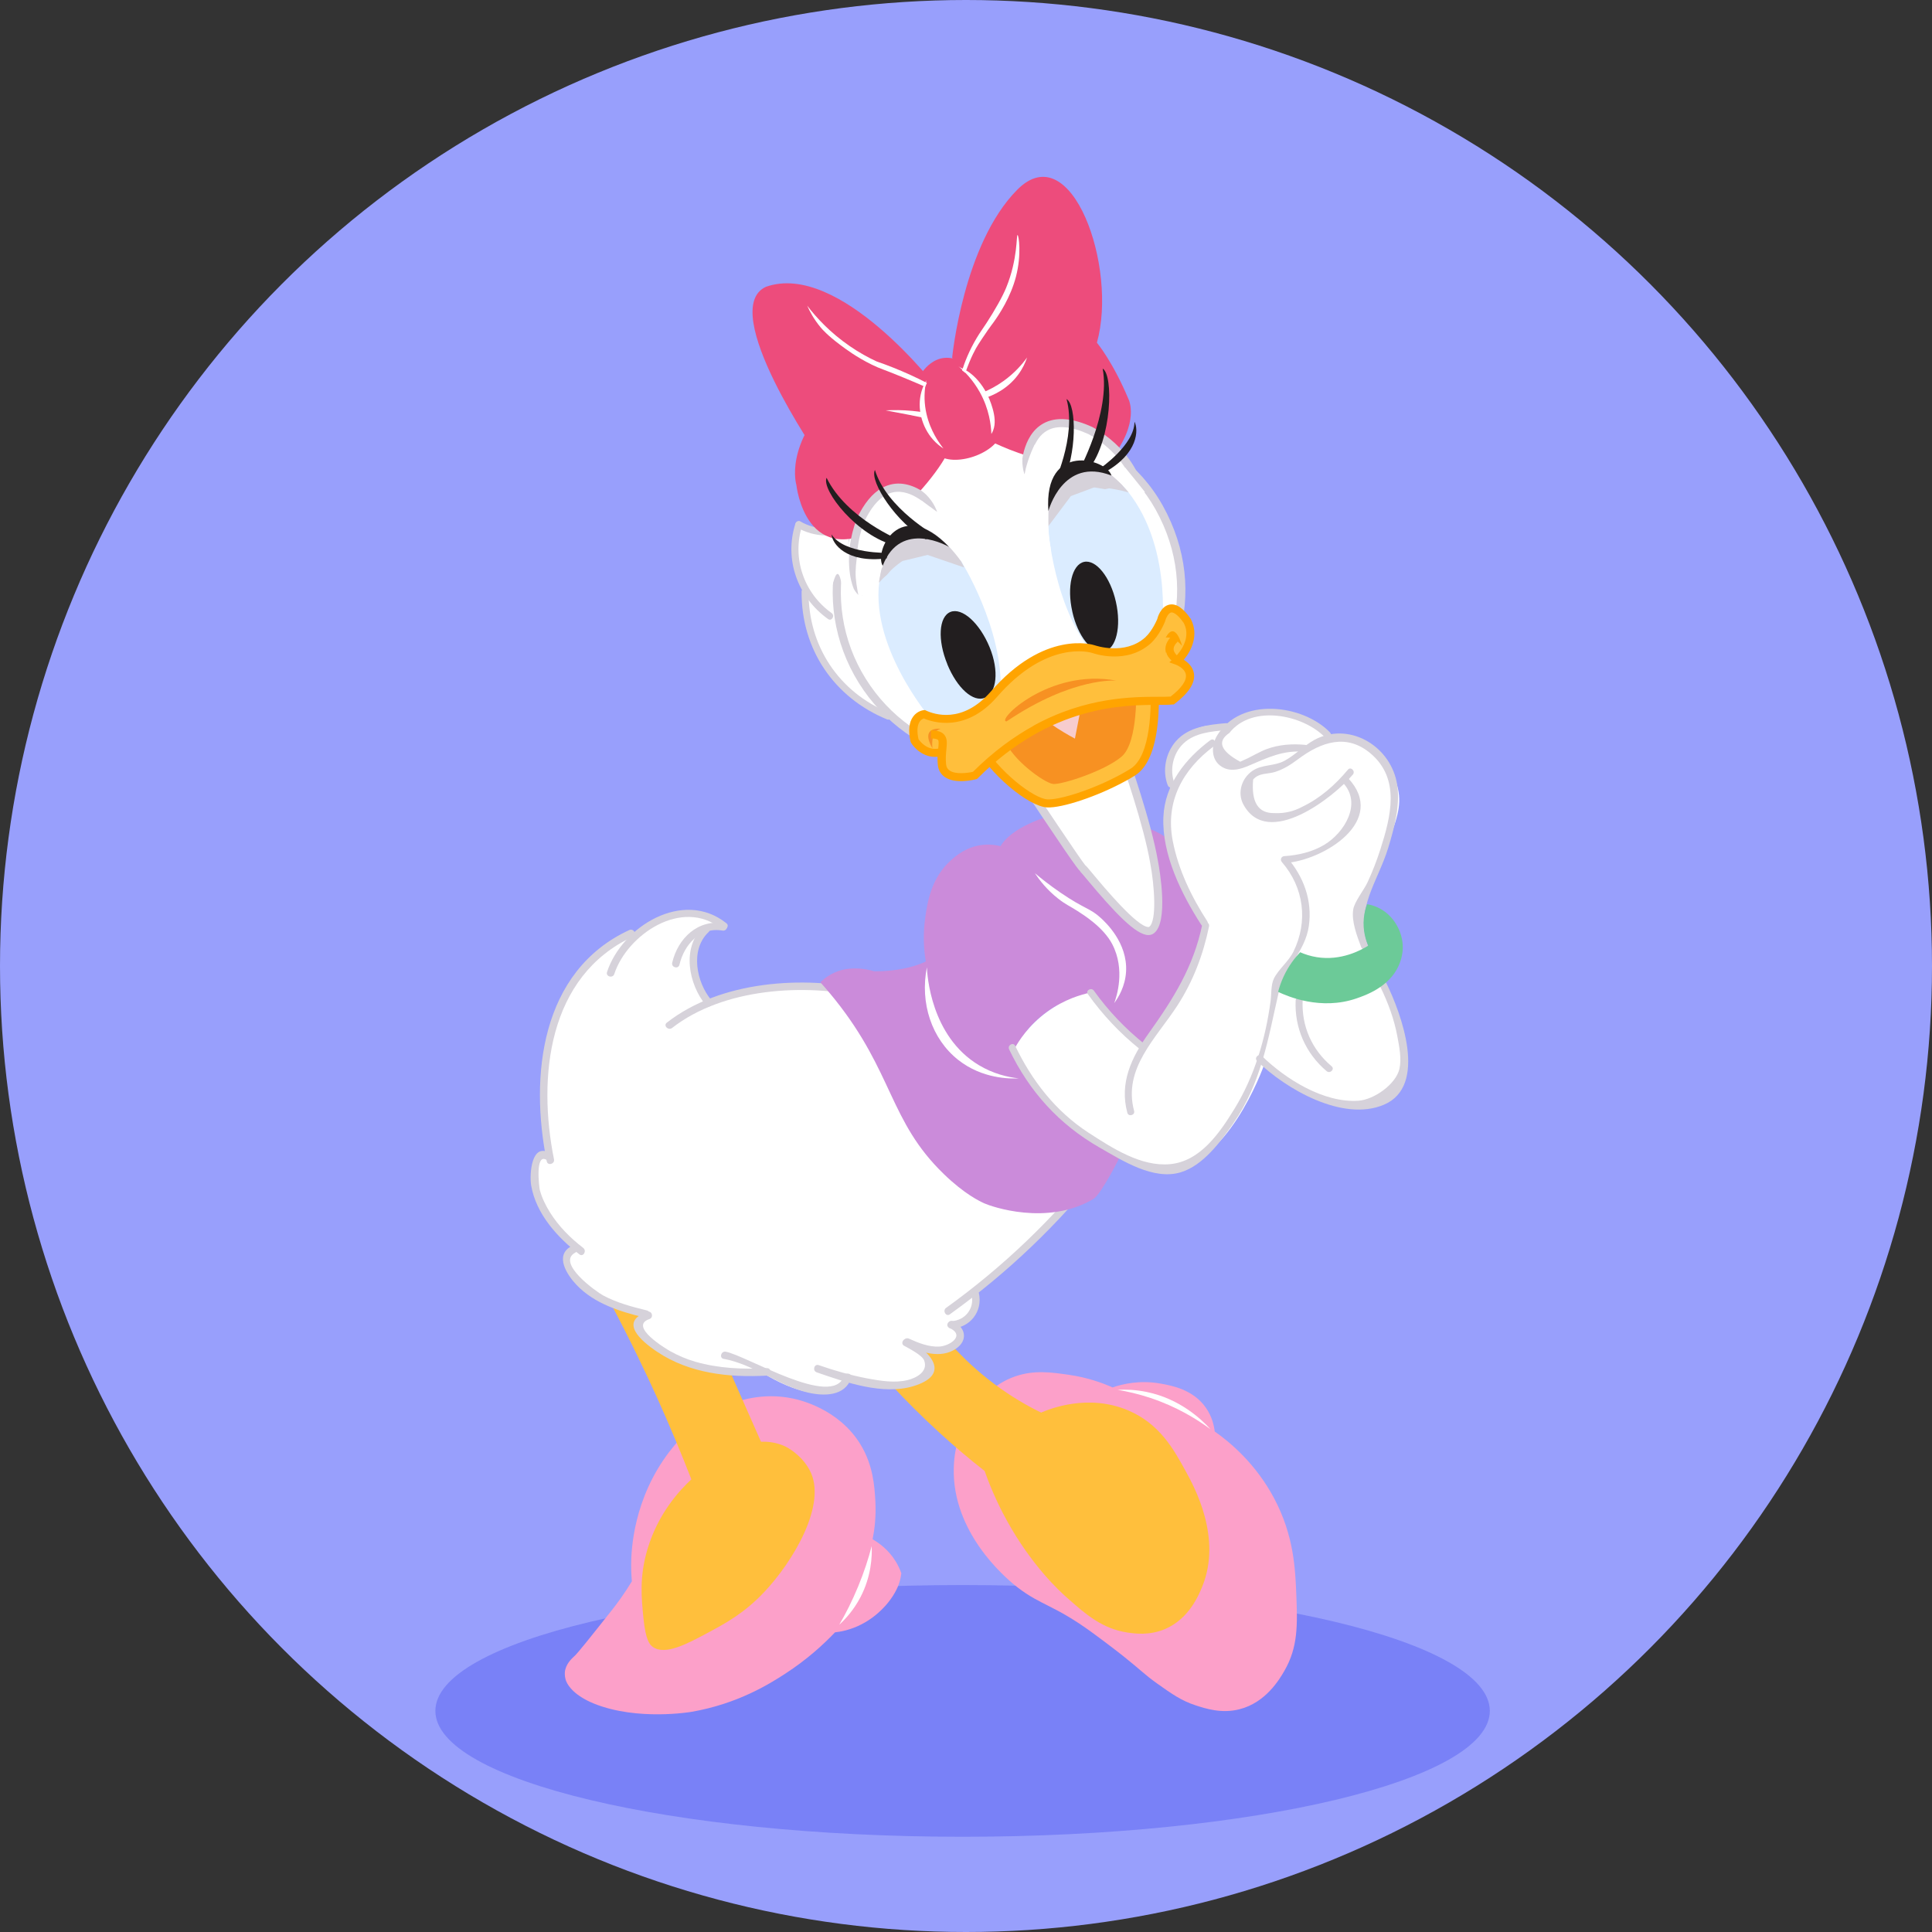 <svg width="240" height="240" viewBox="0 0 240 240" fill="none" xmlns="http://www.w3.org/2000/svg">
<rect x="0" y="0" width="240" height="240" fill="#333333" stroke="none"/>
<circle cx="120" cy="120" r="120" fill="#989FFC"/>
<path d="M119.577 228.169C83.411 228.169 54.084 221.167 54.084 212.535C54.084 203.903 83.411 196.901 119.577 196.901C155.744 196.901 185.07 203.903 185.07 212.535C185.07 221.167 155.744 228.169 119.577 228.169Z" fill="#5A64F2" fill-opacity="0.5"/>
<g clip-path="url(#clip0_4539_85394)">
<path d="M110.309 88.95C108.827 88.438 106.457 87.38 104.322 85.182C99.909 80.635 99.968 74.791 100.014 73.494C99.609 72.632 99.119 71.335 98.923 69.7C98.688 67.761 98.969 66.159 99.224 65.16C100.014 65.536 101.365 66.055 103.095 66.094C105.85 66.159 107.854 64.978 108.625 64.473C108.044 64.778 107.064 65.413 106.372 66.574C104.766 69.285 106.255 72.314 106.392 72.58C107.698 78.034 109.003 83.489 110.316 88.943L110.309 88.95Z" fill="white"/>
<path d="M132.748 148.891C129.869 152.348 126.533 155.818 122.648 159.139C122.126 159.586 121.597 160.027 121.075 160.455C121.16 160.715 121.454 161.746 120.938 162.855C120.252 164.321 118.738 164.677 118.555 164.716C118.816 164.891 119.306 165.281 119.332 165.806C119.378 166.87 117.465 167.557 117.256 167.635C115.826 168.147 114.475 167.797 113.796 167.557C114.135 167.674 115.134 168.076 115.343 168.9C115.689 170.242 113.626 171.578 113.358 171.747C110.329 173.654 105.994 171.442 105.289 171.072C105.087 171.604 104.812 171.98 104.525 172.246C102.756 173.861 98.786 173.089 94.602 170.456C92.473 170.599 90.038 170.502 87.42 169.905C86.069 169.6 79.579 168.115 79.436 165.488C79.39 164.71 79.912 163.996 80.552 163.413C79.096 163.289 76.746 162.861 74.441 161.337C74.213 161.188 72.222 159.839 71.034 157.55C70.42 156.356 70.498 155.844 70.694 155.545C70.942 155.176 71.425 155.078 71.719 155.046C69.525 153.347 68.305 151.537 67.658 150.396C67.188 149.566 66.411 147.996 66.333 145.979C66.261 144.234 66.783 143.806 66.96 143.683C67.482 143.313 68.174 143.443 68.487 143.521C68.089 141.874 67.619 139.402 67.567 136.374C67.495 132.592 67.404 127.644 70.4 123.039C73.083 118.914 77.027 116.923 79.41 116.008C79.782 115.561 81.336 113.777 84.038 113.369C87.251 112.889 89.555 114.724 89.914 115.023C89.176 115.172 88.439 115.314 87.701 115.464C87.224 116.015 86.663 116.851 86.363 117.961C85.449 121.314 87.734 124.187 88.053 124.57C89.614 124.051 91.396 123.564 93.394 123.201C97.187 122.52 100.543 122.501 103.187 122.708C113.045 131.438 122.91 140.168 132.768 148.898L132.748 148.891Z" fill="white"/>
<path d="M115.173 120.419C115.173 120.562 115.16 123.396 117.484 124.823C119.038 125.776 120.657 125.484 121.055 125.4C120.311 125.212 118.992 124.784 117.68 123.72C116.198 122.527 115.486 121.139 115.173 120.419Z" fill="white"/>
<path d="M118.783 179.822C118.698 180.192 118.352 181.755 118.522 183.889C119.142 191.477 125.599 196.575 126.395 197.184C129.418 199.5 130.939 199.344 135.744 202.853C137.925 204.448 139.485 205.687 139.485 205.687C141.875 207.594 142.136 207.983 143.716 209.112C145.57 210.428 146.745 211.265 148.54 211.849C149.781 212.251 151.739 212.893 153.952 212.335C157.269 211.505 158.979 208.547 159.56 207.542C161.251 204.611 161.18 201.835 161.036 198.157C160.905 194.895 160.742 190.77 158.281 186.133C156.022 181.878 152.914 179.245 150.897 177.824C150.812 177.104 150.571 175.982 149.813 174.893C148.22 172.59 145.524 172.11 144.107 171.864C141.568 171.416 139.439 171.929 138.205 172.35C136.965 171.799 135.117 171.118 132.793 170.787C130.6 170.47 128.458 170.165 126.101 170.982C120.493 172.934 118.861 179.478 118.783 179.822Z" fill="#FCA0C9"/>
<path d="M86.65 176.689C85.031 178.045 83.901 179.361 83.164 180.321C78.679 186.178 78.417 192.521 78.404 194.337C78.404 195.232 78.45 195.965 78.489 196.445C77.549 197.995 76.661 199.188 76.028 199.993C73.208 203.553 71.791 205.337 71.353 205.732C71.06 206.005 70.25 206.705 70.165 207.756C70.165 207.756 70.133 208.165 70.25 208.599C70.498 209.501 71.562 210.733 73.821 211.641C79.214 213.801 85.886 212.653 85.886 212.653C91.677 211.654 95.646 209.144 97.526 207.925C100.321 206.115 102.364 204.208 103.729 202.775C104.036 202.742 104.519 202.671 105.087 202.522C107.842 201.796 109.559 200.012 110.27 199.143C111.295 197.891 111.635 196.86 111.713 196.613C111.863 196.14 111.935 195.725 111.968 195.433C111.811 194.999 111.596 194.506 111.289 194C110.388 192.514 109.174 191.658 108.397 191.211C108.632 190.063 108.854 188.396 108.736 186.398C108.632 184.647 108.475 182.001 106.869 179.394C104.186 175.035 99.4 173.92 98.538 173.738C94.674 172.908 91.559 174.075 90.463 174.497C88.752 175.159 87.472 176.028 86.637 176.689H86.65Z" fill="#FCA0C9"/>
<path d="M90.691 170.385C91.97 173.291 93.25 176.196 94.53 179.096C95.195 179.07 96.332 179.115 97.546 179.679C97.546 179.679 99.459 180.568 100.562 182.598C102.854 186.775 98.519 193.974 94.941 197.762C92.454 200.401 90.136 201.647 87.897 202.846C85.318 204.228 82.641 205.655 81.107 204.598C80.689 204.306 80.206 203.728 79.932 201.017C79.684 198.54 79.409 195.861 80.434 192.437C81.773 187.949 84.469 185.082 85.886 183.772C84.632 180.555 83.242 177.215 81.695 173.777C80.363 170.833 78.43 166.734 75.91 161.986C75.812 161.798 75.727 161.649 75.682 161.558L80.539 163.42C80.049 163.458 79.475 163.575 79.285 163.964C78.848 164.872 80.813 166.74 82.099 167.694C85.174 169.983 88.687 170.275 89.921 170.359C90.247 170.385 90.515 170.392 90.691 170.398V170.385Z" fill="#FFBF3C"/>
<path d="M110.753 172.065C112.49 173.946 114.442 175.905 116.616 177.896C118.568 179.686 120.481 181.294 122.315 182.734C122.863 184.278 123.732 186.457 125.09 188.915C128.165 194.486 131.599 197.638 132.578 198.501C134.928 200.589 136.946 202.328 140.066 202.801C140.98 202.937 142.808 203.19 144.754 202.354C147.731 201.069 148.919 198.131 149.356 197.068C151.818 191.01 148.384 184.738 147.28 182.734C145.824 180.075 144.075 176.878 140.158 175.211C135.17 173.083 130.384 175.023 129.333 175.477C127.616 174.64 125.592 173.486 123.471 171.89C121.329 170.288 119.645 168.654 118.352 167.24C117.053 167.324 115.754 167.415 114.448 167.499C114.585 167.635 115.728 168.829 115.44 170.1C115.121 171.514 113.11 172.681 110.753 172.065Z" fill="#FFBF3C"/>
<path d="M118 163.264C125.175 158.107 131.527 152.05 136.979 145.123C137.344 144.656 136.692 143.994 136.319 144.468C130.914 151.336 124.64 157.355 117.53 162.466C117.047 162.81 117.511 163.62 118 163.27V163.264Z" fill="#D6D2DA"/>
<path d="M118.209 165.041C120.527 164.931 122.094 162.9 121.604 160.65C121.48 160.066 120.579 160.313 120.703 160.896C121.062 162.537 119.894 164.035 118.209 164.113C117.609 164.139 117.609 165.067 118.209 165.041Z" fill="#D6D2DA"/>
<path d="M112.445 167.09C114.364 167.972 116.838 168.861 118.777 167.525C120.259 166.5 119.972 164.879 118.392 164.139C117.85 163.886 117.374 164.684 117.922 164.943C119.992 165.91 117.942 167.22 116.656 167.278C115.369 167.337 114.083 166.824 112.921 166.293C112.379 166.046 111.903 166.844 112.451 167.097L112.445 167.09Z" fill="#D6D2DA"/>
<path d="M112.32 167.181C112.927 167.518 114.566 168.349 114.807 169.01C115.317 170.411 113.795 171.183 112.757 171.436C111.138 171.831 109.356 171.533 107.75 171.235C105.7 170.846 103.676 170.268 101.705 169.581C101.137 169.386 100.888 170.281 101.456 170.476C105.021 171.715 109.656 173.336 113.436 172.201C117.974 170.833 115.969 168.161 112.79 166.383C112.268 166.092 111.791 166.889 112.32 167.188V167.181Z" fill="#D6D2DA"/>
<path d="M89.908 168.803C93.681 169.503 96.645 172.117 100.341 172.986C102.371 173.459 104.956 173.459 105.74 171.196C105.936 170.632 105.035 170.385 104.839 170.95C103.435 175.01 92.728 168.388 90.156 167.914C89.568 167.804 89.314 168.699 89.908 168.809V168.803Z" fill="#D6D2DA"/>
<path d="M80.421 162.965C76.876 164.159 79.553 166.539 81.636 167.927C85.651 170.612 90.528 171.144 95.261 170.884C95.862 170.852 95.862 169.925 95.261 169.957C92.297 170.119 89.268 169.989 86.402 169.166C85.292 168.848 84.241 168.4 83.235 167.836C82.739 167.557 78.045 164.749 80.67 163.86C81.238 163.672 80.996 162.771 80.421 162.965Z" fill="#D6D2DA"/>
<path d="M70.994 154.8C68.846 155.935 70.426 158.361 71.621 159.619C73.853 161.96 77.039 162.933 80.101 163.679C80.682 163.822 80.937 162.927 80.349 162.784C78.482 162.33 76.609 161.831 74.911 160.916C74.108 160.488 69.042 156.888 71.464 155.604C71.993 155.325 71.523 154.521 70.994 154.8Z" fill="#D6D2DA"/>
<path d="M68.383 143.3C65.994 141.763 65.759 145.947 65.981 147.244C66.581 150.779 69.225 153.71 71.98 155.824C72.457 156.188 72.921 155.383 72.45 155.02C70.831 153.775 69.388 152.322 68.305 150.584C67.769 149.721 67.319 148.8 67.058 147.821C66.986 147.555 66.431 143.151 67.906 144.098C68.409 144.423 68.879 143.618 68.377 143.294L68.383 143.3Z" fill="#D6D2DA"/>
<path d="M68.82 144.02C66.77 133.831 68.043 121.236 78.639 116.339C79.181 116.086 78.711 115.288 78.169 115.535C67.168 120.62 65.784 133.669 67.919 144.267C68.037 144.851 68.938 144.604 68.82 144.02Z" fill="#D6D2DA"/>
<path d="M76.308 120.996C77.901 116.119 84.717 111.469 89.581 115.347C90.044 115.717 90.71 115.068 90.24 114.692C84.841 110.379 77.242 115.14 75.407 120.75C75.224 121.32 76.125 121.56 76.308 120.996Z" fill="#D6D2DA"/>
<path d="M89.999 114.705C86.709 114.14 84.209 116.56 83.503 119.595C83.366 120.179 84.267 120.425 84.404 119.841C84.985 117.351 86.951 115.12 89.751 115.6C90.339 115.704 90.593 114.808 89.999 114.705Z" fill="#D6D2DA"/>
<path d="M87.362 115.133C84.633 117.701 85.54 122.313 87.708 124.894C88.093 125.355 88.752 124.693 88.367 124.239C86.519 122.04 85.684 117.993 88.021 115.788C88.458 115.38 87.799 114.725 87.362 115.133Z" fill="#D6D2DA"/>
<path d="M107.842 122.974C99.811 121.145 89.503 121.826 82.831 127.041C82.361 127.41 83.026 128.059 83.49 127.696C89.862 122.728 99.942 122.125 107.593 123.869C108.181 124.005 108.429 123.11 107.842 122.974Z" fill="#D6D2DA"/>
<path d="M104.27 201.815C105.041 201.108 106.046 200.005 106.869 198.449C108.259 195.803 108.338 193.319 108.285 192.067C107.894 193.572 107.352 195.264 106.601 197.08C105.857 198.89 105.047 200.472 104.264 201.815H104.27Z" fill="white"/>
<path d="M150.356 177.526C149.213 176.281 146.563 173.764 142.45 172.915C141.092 172.636 139.858 172.59 138.833 172.649C140.073 172.856 141.457 173.174 142.939 173.667C146.132 174.737 148.606 176.242 150.349 177.526H150.356Z" fill="white"/>
<path d="M150.114 121.191L150.65 116.605C150.65 116.605 146.374 103.718 138.879 102.453C134.015 100.709 133.062 100.592 133.062 100.592L130.522 101.325C130.522 101.325 125.436 102.654 124.105 105.443C122.766 108.232 130.052 123.182 130.052 123.182L136.071 131.153C136.071 131.153 141.49 132.644 141.986 132.249C142.489 131.853 150.114 121.191 150.114 121.191Z" fill="#CB8BDA"/>
<path d="M149.546 108.589C149.546 108.589 144.401 101.694 140.275 102.803C136.149 103.912 137.801 107.771 137.944 107.862C138.088 107.96 139.159 109.938 139.159 109.938C139.159 109.938 145.609 114.757 145.661 114.951C145.707 115.146 147.071 117.215 147.313 117.215C147.555 117.215 150.029 116.637 150.316 116.3C150.61 115.963 151.139 112.396 151.093 111.961C151.047 111.527 149.539 108.589 149.539 108.589H149.546Z" fill="#CB8BDA"/>
<path d="M139.322 143.281C139.257 143.476 136.802 148.359 135.83 148.937C130.091 152.348 123.105 149.858 122.296 149.494C121.708 149.229 119.815 148.334 117.249 145.849C110.44 139.266 110.995 133.267 103.729 124.174C102.932 123.182 102.26 122.416 101.907 122.021C102.332 121.606 103.05 121.022 104.075 120.652C105.061 120.302 105.89 120.302 106.405 120.309C107.326 120.322 108.077 120.497 108.586 120.659C108.586 120.659 115.056 120.853 117.191 117.636C119.325 114.42 120.102 121.943 120.102 121.943L127.284 127.404C128.446 129.428 129.797 131.568 131.358 133.767C134.028 137.522 136.763 140.674 139.316 143.281H139.322Z" fill="#CB8BDA"/>
<path d="M134.113 118.953C134.113 118.953 127.127 119.051 121.787 125.608C119.071 125.413 119.848 120.302 119.848 120.302L120.912 116.735C120.912 116.735 124.699 113.648 125.084 113.648C125.469 113.648 131.684 113.843 131.684 113.843L134.015 116.255L134.113 118.953Z" fill="#CB8BDA"/>
<path d="M134.308 112.506C132.918 111.735 132.911 112.124 131.664 111.371C128.752 109.601 129.059 107.616 126.383 106.014C125.821 105.677 124.241 104.756 122.185 104.944C120.109 105.126 118.725 106.332 118.124 106.87C115.669 109.062 115.199 112.098 114.931 114.037C113.841 121.865 118.326 127.793 119.214 128.922C120.428 130.452 122.243 132.684 125.338 133.429C126.409 133.689 127.329 133.695 127.949 133.663C127.362 132.431 126.774 131.192 126.187 129.96C126.826 128.87 128.139 126.976 130.469 125.407C132.441 124.077 134.328 123.526 135.516 123.279L138.493 126.704C138.846 126.107 140.889 122.488 139.485 118.357C138.245 114.692 135.079 112.934 134.302 112.506H134.308Z" fill="#CB8BDA"/>
<path d="M141.875 129.999C140.994 129.214 140.086 128.351 139.166 127.411C137.782 125.997 136.574 124.602 135.523 123.286C134.315 123.539 132.226 124.135 130.078 125.692C127.78 127.359 126.533 129.318 125.945 130.414C126.402 131.471 127.147 133.008 128.322 134.707C129.118 135.855 132.722 140.817 139.662 143.787C142.162 144.857 143.409 145.389 144.95 145.344C152.379 145.123 156.806 132.937 157.093 132.119C157.759 132.729 158.784 133.598 160.168 134.454C162.146 135.68 165.097 137.522 168.747 137.178C170 137.062 172.324 136.841 173.676 135.148C175.393 132.988 174.485 129.759 173.676 126.866C172.827 123.831 171.946 123.098 170.248 118.726C169.426 116.599 168.877 114.822 168.557 113.7C168.812 113.084 169.191 112.169 169.667 111.06C171.352 107.117 171.613 106.799 172.174 105.333C173.48 101.909 174.146 100.171 173.663 97.991C173.055 95.248 171.032 93.62 170.509 93.211C168.179 91.395 165.691 91.298 164.927 91.298C164.242 90.63 163.315 89.923 162.114 89.404C157.615 87.465 153.085 89.845 152.321 90.267C151.903 90.169 149.709 89.696 147.751 91.013C145.799 92.329 144.885 94.898 145.498 97.434C145.178 98.744 144.937 100.3 144.95 102.045C144.989 108.2 148.084 112.72 149.611 114.66C149.389 116.255 148.991 118.13 148.253 120.14C146.53 124.842 143.807 128.092 141.888 129.999H141.875Z" fill="white"/>
<path d="M125.351 130.349C127.878 135.608 131.553 139.669 136.607 142.561C139.414 144.17 143.298 146.667 146.693 145.622C149.468 144.766 151.609 141.848 153.183 139.584C156.708 134.493 157.504 129.103 158.862 123.188C159.541 120.237 162.133 118.253 162.59 115.029C163.041 111.838 161.937 108.881 159.855 106.481L159.548 107.22C164.444 106.915 172.435 101.934 167.454 96.648C167.069 96.24 166.455 96.856 166.84 97.258C169.217 99.781 167.049 103.42 164.497 104.95C163.015 105.839 161.258 106.241 159.548 106.351C159.156 106.377 158.986 106.799 159.241 107.091C161.99 110.262 162.518 114.465 160.671 118.227C160.057 119.465 158.804 120.406 158.236 121.586C157.87 122.352 157.948 123.532 157.837 124.356C157.211 129.032 155.846 133.663 153.372 137.703C151.498 140.758 149.096 144.273 145.335 144.617C141.745 144.948 138.167 142.62 135.19 140.687C131.136 138.047 128.185 134.246 126.109 129.914C125.867 129.415 125.116 129.849 125.358 130.349H125.351Z" fill="#D6D2DA"/>
<path d="M167.441 95.617C165.868 97.492 164.033 99.133 161.807 100.203C160.723 100.793 159.568 101.065 158.327 101.007C156.303 101.053 155.422 99.665 155.67 96.837C156.414 95.968 157.491 96.195 158.445 95.877C159.541 95.507 160.325 95.001 161.245 94.314C164.138 92.141 167.31 91.077 170.287 93.62C173.976 96.765 172.781 101.422 171.476 105.508C171.025 106.916 170.49 108.291 169.863 109.64C169.426 110.567 168.277 111.981 168.107 112.954C167.852 114.439 168.59 116.301 169.086 117.65C169.276 118.168 170.118 117.941 169.928 117.423C168.283 112.96 171.162 109.529 172.448 105.327C173.219 102.804 174.041 99.762 173.493 97.103C172.527 92.478 167.441 89.651 163.289 91.908C161.944 92.641 160.867 93.814 159.541 94.521C158.275 95.196 156.793 94.943 155.605 95.741C154.253 96.649 153.672 98.465 154.449 99.918C157.459 105.534 165.737 98.984 168.055 96.221C168.414 95.799 167.8 95.183 167.441 95.611V95.617Z" fill="#D6D2DA"/>
<path d="M171.469 122.585C172.428 124.55 173.186 126.587 173.584 128.74C173.819 129.992 174.132 131.535 173.839 132.794C173.395 134.681 170.698 136.607 168.74 136.737C164.424 137.029 159.678 134.026 156.773 131.192C156.375 130.802 155.754 131.412 156.159 131.801C159.678 135.239 166.781 139.416 171.919 137.23C177.429 134.888 174.047 125.86 172.226 122.144C171.978 121.645 171.227 122.079 171.475 122.578L171.469 122.585Z" fill="#D6D2DA"/>
<path d="M160.951 124.252C160.788 127.657 162.179 130.855 164.803 133.066C165.228 133.423 165.848 132.813 165.417 132.457C162.956 130.381 161.67 127.463 161.82 124.259C161.846 123.701 160.977 123.701 160.951 124.259V124.252Z" fill="#D6D2DA"/>
<path d="M161.513 118.292C162.087 118.545 162.773 118.772 163.562 118.901C166.579 119.388 169.033 118.052 169.967 117.474C169.68 116.813 169.268 115.594 169.419 114.069C169.484 113.375 169.654 112.785 169.823 112.325C170.202 112.383 170.77 112.519 171.384 112.844C173.062 113.732 174.152 115.561 174.25 117.403C174.269 117.714 174.295 118.759 173.747 119.965C172.539 122.637 169.634 123.636 168.511 124.025C164.091 125.549 159.978 123.785 158.771 123.214C158.921 122.644 159.136 121.995 159.456 121.307C160.083 119.958 160.873 118.96 161.513 118.285V118.292Z" fill="#6CCA98"/>
<path d="M165.222 90.987C161.807 87.459 154.11 86.557 151.198 91.363C150.356 92.751 150.447 94.703 152.099 95.423C153.085 95.851 154.175 95.52 155.102 95.125C157.492 94.106 159.424 93.14 162.153 93.393C162.708 93.445 162.708 92.576 162.153 92.53C160.488 92.375 158.889 92.485 157.309 93.069C156.832 93.244 156.395 93.49 155.938 93.711C155.331 94.048 154.704 94.353 154.058 94.625C151.609 93.283 151.159 92.096 152.713 91.052C155.533 87.459 161.866 88.775 164.608 91.603C165 92.005 165.613 91.395 165.222 90.993V90.987Z" fill="#D6D2DA"/>
<path d="M150.369 91.934C147.242 94.262 144.682 97.472 144.519 101.513C144.33 106.15 146.771 111.079 149.22 114.874C149.52 115.341 150.277 114.906 149.97 114.439C147.999 111.391 146.373 108.031 145.681 104.451C144.741 99.574 146.909 95.585 150.806 92.686C151.25 92.355 150.813 91.603 150.369 91.94V91.934Z" fill="#D6D2DA"/>
<path d="M149.351 114.841C148.26 120.108 145.766 124.058 142.691 128.364C140.55 131.361 139.042 134.532 140.041 138.229C140.184 138.767 141.027 138.54 140.883 138.002C139.466 132.723 143.651 128.948 146.263 124.907C148.221 121.885 149.468 118.584 150.193 115.075C150.304 114.53 149.468 114.297 149.351 114.848V114.841Z" fill="#D6D2DA"/>
<path d="M135.144 123.5C136.966 126.055 139.107 128.338 141.562 130.303C141.993 130.647 142.613 130.044 142.175 129.694C139.779 127.774 137.671 125.562 135.888 123.065C135.568 122.611 134.811 123.046 135.138 123.5H135.144Z" fill="#D6D2DA"/>
<path d="M152.301 89.832C150.094 90.027 147.633 90.299 146.086 92.063C144.793 93.535 144.362 95.734 145.061 97.55C145.257 98.062 146.099 97.842 145.903 97.323C145.263 95.663 145.701 93.594 147.02 92.349C148.417 91.032 150.486 90.857 152.301 90.701C152.856 90.649 152.863 89.787 152.301 89.838V89.832Z" fill="#D6D2DA"/>
<path d="M126.553 133.961C125.149 133.806 123.373 133.384 121.604 132.32C115.611 128.727 115.18 121.068 115.141 120.16C114.26 124.609 115.741 129.065 119.032 131.665C122.042 134.039 125.482 134.013 126.553 133.961Z" fill="white"/>
<path d="M128.576 108.498C129.138 109.348 130.052 110.535 131.449 111.631C132.395 112.377 132.905 112.558 133.851 113.168C134.55 113.622 137.076 115.172 138.18 117.312C139.818 120.49 138.702 123.818 138.415 124.609C138.937 123.895 139.779 122.527 139.884 120.691C140.086 117.118 137.331 114.575 136.77 114.056C135.379 112.772 134.772 112.967 131.736 110.885C130.365 109.945 129.294 109.088 128.583 108.492L128.576 108.498Z" fill="white"/>
<path d="M139.028 92.283C139.087 92.465 142.391 101.448 143.37 107.097C143.37 107.097 144.715 114.264 143.063 115.535C141.411 116.806 134.752 107.946 134.504 107.882C134.256 107.823 125.09 93.976 125.09 93.976L134.138 93.003L139.028 92.277V92.283Z" fill="white"/>
<path d="M142.665 116.158C141.111 116.158 138.487 113.388 135.02 109.237C134.661 108.803 134.282 108.355 134.197 108.277L134.21 108.264C133.799 107.869 132.337 105.832 124.666 94.249C124.568 94.106 124.555 93.918 124.633 93.762C124.705 93.607 124.861 93.496 125.031 93.477L134.08 92.504L138.95 91.778C139.192 91.745 139.42 91.882 139.498 92.115L139.538 92.232C140.334 94.443 142.998 102.038 143.853 107.006C144.088 108.245 145.159 114.536 143.357 115.924C143.161 116.08 142.919 116.158 142.652 116.158H142.665ZM134.811 107.48C134.955 107.583 135.17 107.843 135.797 108.602C137.148 110.223 141.261 115.159 142.665 115.159C142.724 115.159 142.75 115.146 142.756 115.139C143.729 114.387 143.416 110.035 142.88 107.188C142.064 102.473 139.583 95.312 138.702 92.835L134.223 93.503L125.971 94.391C129.399 99.561 134.223 106.779 134.817 107.486L134.811 107.48Z" fill="#D6D2DA"/>
<path d="M105.582 65.018C103.604 65.958 101.345 65.861 99.445 64.791C98.956 64.518 98.519 65.264 99.008 65.537C101.195 66.769 103.761 66.84 106.026 65.764C106.529 65.524 106.092 64.778 105.589 65.018H105.582Z" fill="#D6D2DA"/>
<path d="M106.576 83.657C112.21 93.775 125.124 97.615 135.223 91.855C146.485 85.434 149.638 73.183 144.004 63.065C138.37 52.941 125.013 49.6 114.822 55.198C104.631 60.795 100.942 73.539 106.569 83.664L106.576 83.657Z" fill="white"/>
<path d="M135.171 92.458C124.915 98.088 111.89 94.249 106.132 83.897C100.374 73.546 104.16 60.477 114.58 54.757C125.117 48.971 138.794 52.662 144.448 62.819C150.409 73.526 146.635 85.927 135.471 92.29L135.171 92.458ZM115.069 55.632C105.139 61.087 101.529 73.552 107.013 83.417C112.504 93.282 124.915 96.947 134.681 91.583L134.968 91.421C145.623 85.337 149.24 73.514 143.56 63.305C138.174 53.622 125.123 50.113 115.063 55.632H115.069Z" fill="#D6D2DA"/>
<path d="M104.676 73.449C104.839 71.756 105.028 70.024 105.263 68.254C105.361 67.527 105.459 66.814 105.564 66.107L105.172 65.783C105.172 65.783 104.062 66.749 103.403 66.781C102.73 66.82 103.233 68.156 103.233 68.156C102.959 72.002 102.991 73.248 103.148 73.267C103.344 73.293 103.651 71.283 104.049 71.296C104.33 71.309 104.532 72.301 104.682 73.442L104.676 73.449Z" fill="white"/>
<path d="M143.35 84.501C143.35 84.501 144.231 93.717 140.726 95.909C137.226 98.102 132.023 99.911 130.091 99.801C128.165 99.697 123.373 95.987 121.29 92.05L127.695 85.091L133.309 82.925L140.621 83.872L143.35 84.501Z" fill="#FFBF3C"/>
<path d="M139.799 97.031C136.378 98.912 131.919 100.404 130.058 100.3C127.819 100.177 122.936 96.266 120.833 92.277L120.677 91.966L127.401 84.656L133.251 82.406L140.687 83.372L143.821 84.086L143.853 84.449C143.892 84.838 144.721 94.002 141 96.331C140.622 96.571 140.217 96.804 139.805 97.031H139.799ZM121.898 92.128C124.013 95.857 128.439 99.21 130.117 99.301C131.599 99.385 135.738 98.114 139.309 96.156C139.708 95.935 140.086 95.715 140.452 95.487C142.998 93.898 143.076 87.627 142.874 84.909L140.504 84.365L133.375 83.444L127.982 85.519L121.898 92.128Z" fill="#FFA400"/>
<path d="M141.131 85.415C141.131 85.415 141.437 92.212 139.316 94.002C137.194 95.792 131.88 97.492 130.828 97.388C129.758 97.284 125.664 94.32 124.861 91.972L128.622 88.204L134.994 85.441L141.124 85.415H141.131Z" fill="#F79122"/>
<path d="M119.365 69.661C119.365 69.661 124.686 78.073 124.301 86.122L120.397 90.727L115.552 89.19C115.552 89.19 107.699 79.954 109.35 71.516C111.335 66.704 112.367 67.404 112.367 67.404L119.365 69.668V69.661Z" fill="#DBECFF"/>
<path d="M134.713 85.688L133.531 91.752C133.531 91.752 129.34 89.566 128.511 87.997C127.682 86.427 130.783 85.564 130.783 85.564L134.707 85.688H134.713Z" fill="#F7CCCE"/>
<path d="M130.098 64.356C130.098 64.356 130.47 74.279 135.36 80.726L141.19 82.341L144.323 78.358C144.323 78.358 145.89 66.541 138.807 59.621C134.439 56.754 134.609 58.577 134.609 58.577L130.104 64.356H130.098Z" fill="#DBECFF"/>
<path d="M117.145 95.209L117.028 93.334L115.826 93.412L114.129 92.517L113.443 90.85L113.848 89.281C113.848 89.281 114.632 88.749 114.808 88.716C114.991 88.691 117.034 89.352 117.191 89.339C117.347 89.339 119.234 89.352 119.41 89.255C119.587 89.157 121.108 88.431 121.232 88.366C121.356 88.301 122.518 87.445 122.603 87.251C122.694 87.056 123.412 86.336 123.595 86.161C123.778 85.986 125.038 84.449 125.038 84.449C125.038 84.449 127.937 82.646 128.054 82.503C128.178 82.36 129.034 81.602 129.432 81.459C129.83 81.316 130.835 80.908 131.43 80.83C132.03 80.758 133.93 80.447 133.93 80.447L136.437 80.642C136.437 80.642 138.507 81.219 138.937 81.128C139.368 81.037 141.34 80.648 141.614 80.428C141.895 80.201 142.678 79.617 142.926 79.267C143.168 78.916 143.625 78.08 143.821 77.866C144.023 77.645 144.382 77.081 144.519 76.75C144.656 76.419 144.924 75.836 145.035 75.738C145.14 75.641 145.127 75.544 145.492 75.557C145.864 75.576 146.419 76.004 146.693 76.141C146.968 76.283 147.359 77.049 147.503 77.159C147.64 77.269 147.66 77.587 147.738 78.015C147.823 78.443 147.751 79.396 147.601 79.695C147.444 80 147.359 80.486 147.039 80.843C146.719 81.199 146.308 81.679 146.269 81.887C146.223 82.101 147.209 82.646 147.209 82.646C147.209 82.646 147.581 83.1 147.64 83.288C147.705 83.469 147.758 83.917 147.647 84.306C147.542 84.689 147.509 84.929 147.046 85.513C146.576 86.096 146.347 86.336 145.982 86.68C145.616 87.024 144.16 87.14 144.023 87.173C143.886 87.212 140.792 86.868 140.792 86.868C140.792 86.868 139.669 86.939 138.964 87.037C138.258 87.134 136.822 87.341 136.222 87.484C135.621 87.633 135.197 87.789 133.388 88.418C131.58 89.041 131.971 88.866 130.548 89.612C129.125 90.357 125.613 92.07 125.521 92.193C125.423 92.309 124.059 93.652 123.948 93.749C123.837 93.84 121.571 95.929 121.571 95.929L119.854 96.506L117.661 96.065L117.145 95.215V95.209Z" fill="#FFBF3C"/>
<path d="M101.777 56.865C101.777 56.865 89.02 38.458 95.144 35.63C104.303 32.387 116.44 48.239 116.44 48.239C116.44 48.239 120.044 50.359 118.131 55.373C117.178 57.864 113.868 61.95 110.029 65.121C100.092 71.302 98.93 60.244 98.93 60.244C98.93 60.244 97.357 55.204 103.722 49.036" fill="#ED4C7C"/>
<path d="M118.281 44.432C118.281 44.432 119.646 30.325 126.377 23.561C133.114 16.796 138.885 33.211 136.261 42.57C136.261 42.57 138.226 44.905 140.185 49.581C140.185 49.581 141.686 52.455 137.952 57.111C131.391 59.472 122.211 54.381 122.211 54.381L118.288 44.425L118.281 44.432Z" fill="#ED4C7C"/>
<path d="M114.266 46.682C114.266 46.682 116.166 43.044 119.659 45.048C123.145 47.052 124.999 51.475 124.405 53.752C123.687 56.534 117.883 58.305 116.172 56.177C114.462 54.05 112.836 49.906 114.266 46.682Z" fill="#ED4C7C"/>
<path d="M116.309 63.182C116.309 63.182 110.753 56.489 106.908 64.622C105.158 69.227 106.392 72.593 106.392 72.593L109.885 70.984L113.312 66.963L116.309 63.175V63.182Z" fill="white"/>
<path d="M110.199 71.393C109.265 72.204 108.325 73.014 107.391 73.825C107.287 73.89 106.974 74.059 106.673 73.948C106.399 73.851 106.229 73.592 106.105 73.267C106.04 73.099 105.975 72.93 105.916 72.755C105.864 72.612 104.643 69.162 106.432 64.434C107.326 62.54 108.377 61.262 109.578 60.607C113.15 58.648 116.564 62.676 116.701 62.851L116.962 63.163L113.711 67.268L110.199 71.386V71.393ZM106.712 71.886L109.565 70.576L112.921 66.639L115.644 63.202C114.841 62.378 112.392 60.205 110.055 61.489C109.043 62.041 108.136 63.169 107.352 64.823C106.092 68.137 106.458 70.79 106.706 71.879L106.712 71.886Z" fill="#D6D2DA"/>
<path d="M127.376 58.428C127.376 58.428 127.272 49.75 135.498 53.506C139.819 55.905 141.073 59.505 141.073 59.505L137.352 60.277L132.122 59.395L127.376 58.428Z" fill="white"/>
<path d="M141.732 59.874L137.266 60.769L132.037 59.894L126.873 58.837V58.434C126.86 58.259 126.847 54.121 129.621 52.597C131.156 51.754 133.199 51.903 135.706 53.051C140.185 55.529 141.49 59.193 141.543 59.349L141.732 59.887V59.874ZM137.338 59.764L140.354 59.135C139.832 58.084 138.37 55.672 135.243 53.94C133.088 52.954 131.345 52.792 130.111 53.473C128.309 54.465 127.957 57.027 127.885 58.019L132.22 58.908L137.332 59.764H137.338Z" fill="#D6D2DA"/>
<path d="M138.69 84.553C138.69 84.553 133.336 84.034 125.045 89.612C123.641 89.631 130.261 82.97 138.69 84.553Z" fill="#F79122"/>
<path d="M115.826 92.951C115.624 90.766 116.675 90.61 116.845 90.532C116.845 90.532 114.234 90.182 115.826 92.951Z" fill="#F79122"/>
<path d="M146.622 82.918C146.459 82.84 145.016 82.146 144.8 80.921C144.683 80.252 144.951 79.604 145.59 78.988L146.295 79.708C145.91 80.077 145.747 80.428 145.799 80.745C145.904 81.355 146.759 81.874 147.046 82.01L146.622 82.918Z" fill="#FFA400"/>
<path d="M144.807 79.202C144.807 79.202 145.792 78.975 146.844 80.239C146.844 80.239 146.021 76.971 144.807 79.202Z" fill="#FFA400"/>
<path d="M127.448 58.11L127.271 58.947C127.186 58.688 127.102 58.376 127.056 58.02C126.977 57.494 126.991 57.034 127.03 56.677C126.782 57.533 126.54 58.389 126.292 59.245L127.591 60.711L130.451 61.12C130.451 61.12 130.888 58.558 132.566 57.637C134.237 56.722 137.554 58.227 139.839 60.711C142.124 63.202 141.34 59.258 139.284 57.987C137.436 56.852 135.21 55.698 132.912 56.048C130.842 56.366 129.609 57.507 128.884 56.923C128.42 56.547 128.479 55.711 128.59 55.107C128.283 55.711 127.989 56.405 127.728 57.176C127.624 57.494 127.532 57.806 127.454 58.104L127.448 58.11Z" fill="white"/>
<path d="M130.15 65.465L133.029 61.625L136.026 60.503C136.026 60.503 138.109 60.549 140.211 61.184C139.538 60.328 137.913 58.733 136.96 58.207C129.491 54.115 130.111 65.115 130.111 65.115L130.144 65.459" fill="#D6D2DA"/>
<path d="M130.771 60.464C130.771 60.464 133.787 54.303 132.488 49.568C133.78 50.347 133.761 56.489 131.978 60.069L130.771 60.464Z" fill="#221E1F"/>
<path d="M114.932 61.145C114.769 61.074 114.599 60.996 114.436 60.925C114.782 61.184 115.258 61.593 115.689 62.196C116.061 62.721 116.283 63.214 116.414 63.59C115.872 63.201 115.337 62.806 114.795 62.416C114.736 62.371 114.52 62.215 114.462 62.177C113.084 63.299 111.707 64.421 110.329 65.543L108.782 67.968L108.051 70.362C107.528 69.947 107 69.531 106.477 69.116C106.386 69.642 106.229 70.718 106.307 71.782C106.34 72.191 106.418 72.82 106.536 73.436C106.575 73.63 106.608 73.793 106.627 73.903C106.582 73.857 106.536 73.805 106.484 73.754C106.321 73.572 106.19 73.384 106.086 73.215C105.981 73.371 105.877 73.527 105.766 73.682C105.864 73.877 105.961 74.071 106.059 74.266L108.508 73.611L109.056 73.462C109.056 73.462 109.317 69.246 111.132 67.145C112.96 65.05 113.952 65.277 115.683 66.016C117.413 66.762 117.484 64.79 117.484 64.79L117.798 62.89L114.932 61.139V61.145Z" fill="white"/>
<path d="M133.949 58.642C133.949 58.642 137.99 51.287 136.978 45.787C138.33 46.565 138.16 54.523 135.281 58.246L133.949 58.642Z" fill="#221E1F"/>
<path d="M136.652 58.194C136.652 58.194 140.948 55.25 140.929 52.39C141.438 53.343 141.451 56.34 137.201 58.687L136.652 58.194Z" fill="#221E1F"/>
<path d="M119.79 70.498L115.226 68.935L112.112 69.687C112.112 69.687 110.571 70.68 109.2 72.392C111.648 58.376 119.385 69.726 119.385 69.726L119.79 70.505" fill="#D6D2DA"/>
<path d="M116.27 66.567C116.27 66.567 110.173 63.201 108.684 58.376C107.979 59.829 111.426 65.043 114.991 66.983L116.277 66.567H116.27Z" fill="#221E1F"/>
<path d="M111.883 67.138C111.883 67.138 105.204 64.485 102.678 59.349C102.012 60.879 106.536 66.671 111.263 67.774L111.89 67.138H111.883Z" fill="#221E1F"/>
<path d="M110.303 68.676C110.303 68.676 104.871 68.838 103.298 66.393C103.376 67.515 105.087 69.999 110.146 69.363L110.303 68.676Z" fill="#221E1F"/>
<path d="M144.891 81.024C144.891 81.024 144.872 81.861 146.686 82.828C148.358 84.326 146.001 83.508 146.001 83.508C146.001 83.508 145.172 83.314 145.126 83.275C145.08 83.243 144.349 81.829 144.323 81.783C144.297 81.738 144.891 81.024 144.891 81.024Z" fill="#FFBF3C"/>
<path d="M106.543 70.342C106.543 70.342 106.497 71.614 106.856 72.515C107.209 73.416 107.653 71.814 107.653 71.814C107.653 71.814 107.803 71.166 107.79 71.082C107.777 70.997 106.543 70.342 106.543 70.342Z" fill="white"/>
<path d="M130.339 61.515C130.339 61.515 130.026 65.64 130.47 67.761C130.92 69.934 128.243 65.867 128.243 65.867L127.669 63.863L130.339 61.515Z" fill="white"/>
<path d="M117.889 67.936C117.889 67.936 111.896 64.414 109.656 70.277C108.54 68.474 111.798 61.612 117.889 67.936Z" fill="#221E1F"/>
<path d="M130.235 63.48C130.235 63.48 132.011 56.696 138.063 59.076C137.54 57.027 129.615 54.757 130.235 63.48Z" fill="#221E1F"/>
<path d="M139.754 58.058C139.754 58.058 141.83 60.6 142.169 61.048C142.502 61.483 140.896 60.853 140.896 60.853C140.896 60.853 139.865 59.816 139.826 59.686C139.787 59.556 139.754 58.058 139.754 58.058Z" fill="white"/>
<path d="M133.203 75.967C133.881 79.044 135.663 81.265 137.155 80.932C138.661 80.597 139.316 77.841 138.623 74.766C137.937 71.694 136.161 69.475 134.666 69.8C133.168 70.13 132.51 72.893 133.205 75.961L133.203 75.967Z" fill="#221E1F"/>
<path d="M117.677 82.519C118.916 85.517 120.904 87.271 122.35 86.681C123.796 86.091 124.155 83.37 122.922 80.373C121.682 77.381 119.506 75.43 118.06 76.02C116.612 76.617 116.445 79.522 117.685 82.514L117.677 82.519Z" fill="#221E1F"/>
<path d="M145.799 87.51H145.649C145.212 87.562 144.657 87.562 143.952 87.562C139.604 87.568 130.555 87.581 121.467 96.668L121.369 96.765L121.239 96.797C120.978 96.869 118.699 97.439 117.374 96.531C116.865 96.181 116.564 95.656 116.499 95.007C116.46 94.651 116.453 94.32 116.46 94.008C114.697 94.184 113.483 92.822 113.163 92.244L113.111 92.115C112.81 90.766 112.915 89.721 113.437 89.014C113.959 88.301 114.684 88.223 114.763 88.217L114.9 88.204L115.024 88.262C116.036 88.736 119.528 89.948 123.041 85.953C129.733 78.209 135.745 80.071 135.993 80.161C136.046 80.174 139.715 81.465 142.267 79.176C143.175 78.345 143.749 76.918 143.756 76.906C143.775 76.802 144.161 75.31 145.297 75.103C146.126 74.953 146.981 75.531 147.915 76.873C148.966 78.877 147.993 80.849 147.053 81.958C147.556 82.276 148.182 82.821 148.313 83.657C148.502 84.805 147.693 86.076 145.917 87.432L145.799 87.523V87.51ZM128.381 90.15C134.903 86.569 140.694 86.563 143.952 86.556C144.526 86.556 145.035 86.556 145.421 86.53C146.779 85.473 147.431 84.539 147.314 83.806C147.19 82.976 146.06 82.568 146.047 82.561L145.257 82.276L145.878 81.718C145.976 81.634 148.202 79.584 147.046 77.385C146.139 76.082 145.617 76.056 145.486 76.082C145.101 76.153 144.8 76.88 144.722 77.204C144.676 77.34 144.03 78.929 142.953 79.915C139.93 82.626 135.843 81.167 135.667 81.108C135.458 81.043 130.039 79.415 123.818 86.615C119.927 91.038 115.846 89.715 114.763 89.248C114.638 89.287 114.423 89.391 114.253 89.631C113.94 90.078 113.881 90.831 114.097 91.816C114.273 92.076 115.148 93.237 116.551 92.997C116.597 92.51 116.649 92.056 116.525 91.914C116.48 91.862 116.297 91.739 115.65 91.725L115.67 90.72C116.473 90.74 116.976 90.902 117.283 91.252C117.7 91.719 117.635 92.355 117.563 93.094C117.511 93.626 117.452 94.216 117.524 94.923C117.557 95.286 117.7 95.539 117.968 95.721C118.719 96.233 120.207 96.026 120.867 95.876C123.413 93.341 125.959 91.505 128.394 90.162L128.381 90.15Z" fill="#FFA400"/>
<path d="M98.806 65.05C97.389 69.486 99.08 74.195 102.866 76.9C103.323 77.224 103.754 76.478 103.304 76.154C99.837 73.676 98.362 69.311 99.648 65.277C99.818 64.745 98.975 64.518 98.806 65.05Z" fill="#D6D2DA"/>
<path d="M99.577 73.495C99.531 80.622 103.572 86.641 110.192 89.365C110.708 89.579 110.936 88.743 110.421 88.528C104.16 85.954 100.399 80.214 100.445 73.495C100.445 72.937 99.577 72.937 99.577 73.495Z" fill="#D6D2DA"/>
<path d="M119.064 45.502C119.267 45.671 119.528 45.755 119.763 45.872C120.84 46.41 121.722 47.422 122.322 48.42C122.76 49.147 123.093 49.977 123.321 50.794C123.556 51.638 123.706 52.636 123.367 53.479C123.328 53.583 123.256 53.739 123.151 53.914C123.112 52.805 122.884 50.82 121.715 48.719C120.866 47.195 119.828 46.144 119.064 45.502Z" fill="white"/>
<path d="M115.075 47.24C114.86 48.213 114.84 49.017 114.853 49.562C114.932 52.215 116.113 54.128 116.538 54.79C116.799 55.198 117.041 55.516 117.197 55.717C116.786 55.451 116.322 55.088 115.885 54.589C114.527 53.045 113.881 50.742 114.462 48.667C114.638 48.032 114.899 47.545 115.075 47.24Z" fill="white"/>
<path d="M122.139 48.732C122.863 48.433 123.738 47.992 124.652 47.337C126.049 46.339 126.996 45.23 127.59 44.406C127.388 45.015 127.048 45.781 126.474 46.553C125.096 48.414 123.235 49.153 122.4 49.426L122.139 48.732Z" fill="white"/>
<path d="M114.775 51.222C114.312 51.151 113.822 51.093 113.313 51.041C112.118 50.93 111.015 50.924 110.022 50.976C110.982 51.151 111.955 51.339 112.934 51.533C113.587 51.663 114.233 51.799 114.873 51.929C114.841 51.689 114.801 51.456 114.769 51.216L114.775 51.222Z" fill="white"/>
<path d="M119.521 46.001C119.828 45.035 120.37 43.589 121.336 41.974C121.767 41.254 122.015 40.943 122.537 40.145C123.614 38.491 124.561 36.805 124.998 35.721C126.454 32.154 126.239 29.184 126.402 29.197C126.552 29.203 126.924 31.61 126.206 34.372C125.54 36.934 124.117 39.081 123.412 40.054C123.386 40.093 123.275 40.236 123.118 40.45C122.968 40.651 122.57 41.202 121.982 42.09C121.767 42.415 121.577 42.713 121.506 42.823C121.205 43.297 120.618 44.328 119.913 46.319C119.775 46.215 119.645 46.112 119.508 46.008L119.521 46.001Z" fill="white"/>
<path d="M115.134 47.571C114.501 47.24 113.835 46.916 113.143 46.598C111.655 45.917 110.225 45.359 108.88 44.892C107.862 44.419 106.732 43.803 105.564 42.999C103.128 41.325 101.418 39.464 100.275 37.972C100.582 38.673 101.098 39.658 101.953 40.683C102.13 40.897 102.776 41.643 104.336 42.817C105.061 43.362 106.393 44.367 108.325 45.314C109.435 45.852 109.592 45.813 112.17 46.877C113.346 47.357 114.299 47.772 114.932 48.051C115.004 47.889 115.069 47.733 115.141 47.571H115.134Z" fill="white"/>
</g>
<defs>
<clipPath id="clip0_4539_85394">
<rect width="109.014" height="190.986" fill="white" transform="translate(65.915 21.972)"/>
</clipPath>
</defs>
</svg>
